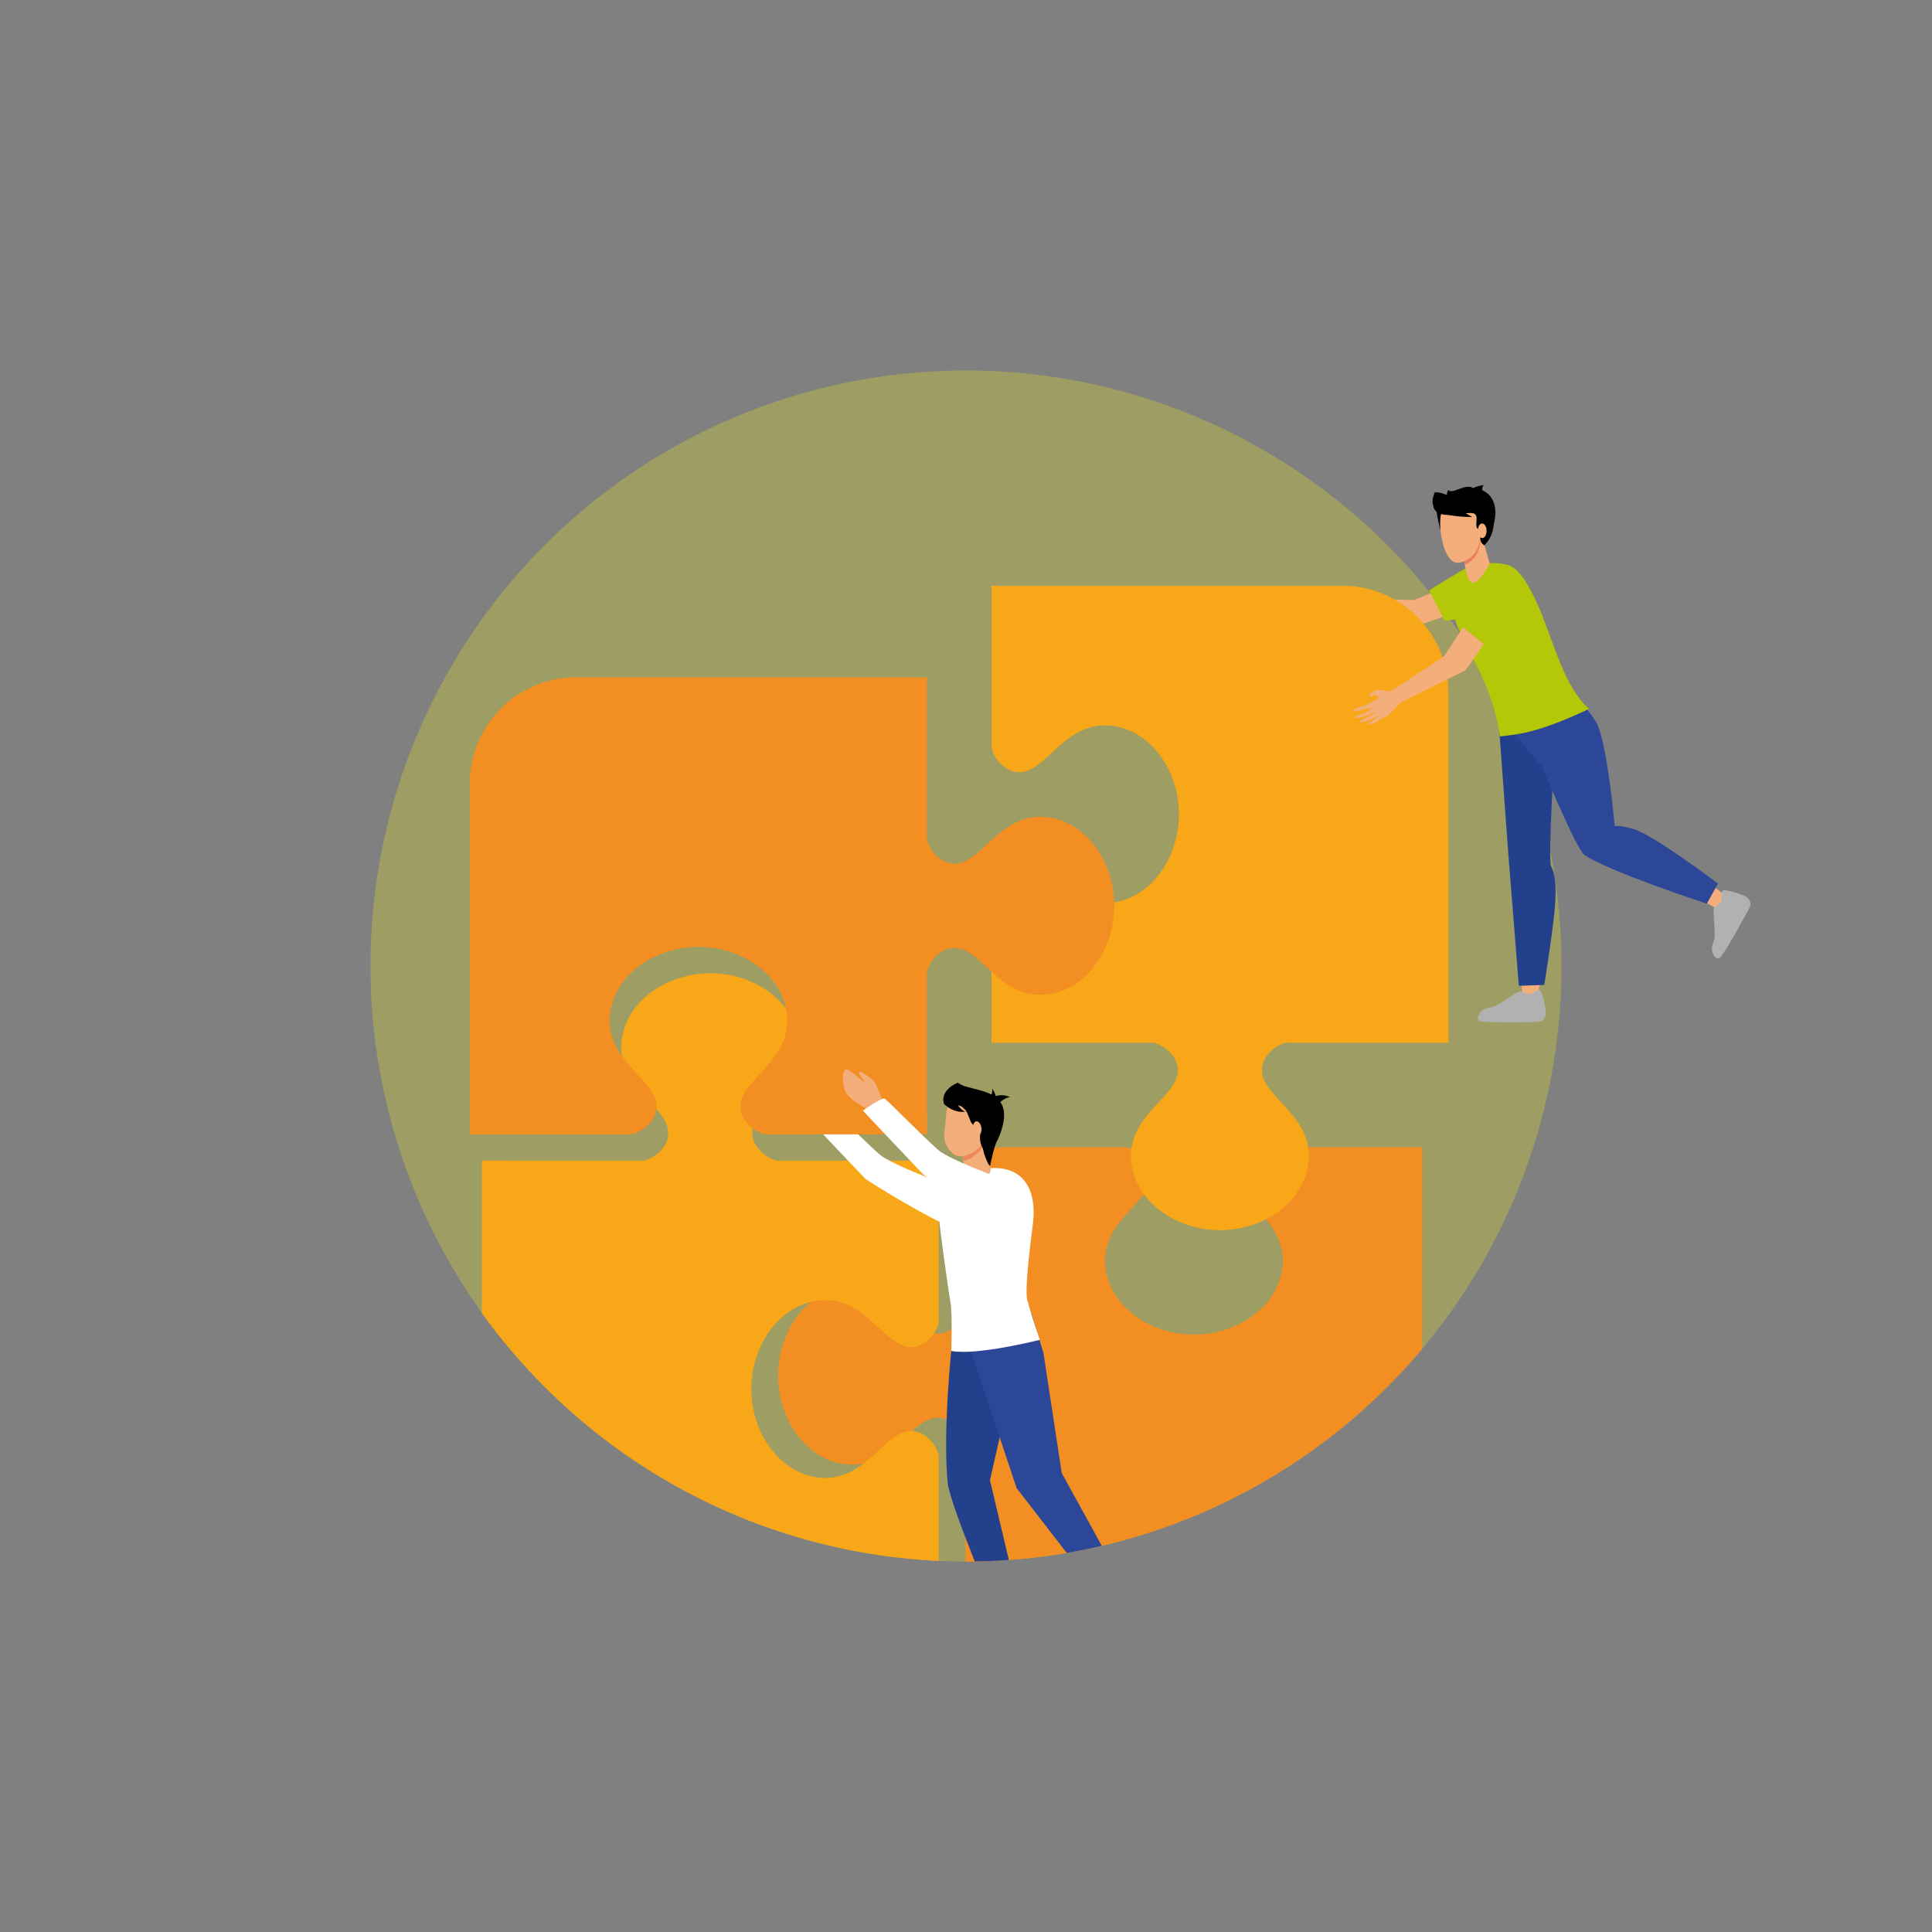 <?xml version="1.0" encoding="UTF-8"?>
<svg id="Picto_2" data-name="Picto 2" xmlns="http://www.w3.org/2000/svg" xmlns:xlink="http://www.w3.org/1999/xlink" viewBox="0 0 200 200"><rect x="0" y="0" width="200" height="200" fill="#808080" stroke="none"/>
  <defs>
    <style>
      .cls-1 {
        fill: #b1b1b1;
      }

      .cls-1, .cls-2, .cls-3, .cls-4, .cls-5, .cls-6, .cls-7, .cls-8, .cls-9, .cls-10, .cls-11, .cls-12, .cls-13 {
        stroke-width: 0px;
      }

      .cls-1, .cls-2, .cls-3, .cls-4, .cls-5, .cls-6, .cls-7, .cls-8, .cls-9, .cls-10, .cls-12, .cls-13 {
        fill-rule: evenodd;
      }

      .cls-2 {
        fill: #f28e22;
      }

      .cls-3 {
        fill: #22408c;
      }

      .cls-4 {
        fill: #ef8857;
      }

      .cls-14 {
        clip-path: url(#clippath);
      }

      .cls-5 {
        fill: #f7a717;
      }

      .cls-6 {
        fill: #f4ae7c;
      }

      .cls-7 {
        fill: #b4c808;
      }

      .cls-8 {
        fill: #2c4798;
      }

      .cls-15, .cls-11 {
        fill: #e2df1f;
        opacity: .3;
      }

      .cls-9 {
        fill: #ed7d5b;
      }

      .cls-10 {
        fill: #41a7de;
      }

      .cls-12 {
        fill: #fff;
      }

      .cls-13 {
        fill: #000;
      }
    </style>
    <clipPath id="clippath">
      <circle class="cls-11" cx="100" cy="100" r="61.65"/>
    </clipPath>
  </defs>
  <g>
    <circle class="cls-15" cx="100" cy="100" r="61.65"/>
    <g class="cls-14">
      <path class="cls-6" d="M136.16,63.26s1.05.11,1.04.02c0-.07-.58-.09-1.17-.25-.15-.04-.3-.08-.44-.12-.36-.1-.4-.36,0-.31.14.02.37.05.54.1.17.05.35.04.51.07.31.04.53.07.52.06,0-.02.06-.05-.1-.1-.19-.06-.63-.09-.91-.2-.16-.06-.49-.17-.49-.17,0,0-.53-.24-.52-.27.03-.18.46-.12.66,0,.17,0,.52.13.52.13,0,0,.77.09.78-.02.01-.09-1.78-.67-1.73-.85.04-.15.59,0,.59,0,0,0,.32.11.43.14.13.04.53.11.53.11,0,0,1.39.2,1.4.1,0-.11-.08-.38-.17-.42-.08-.04-.27-.04-.35-.08-.08-.04-.15-.17-.1-.27.05-.11.52-.06.52-.06,0,0,.39.05.6.21.74.56.62.67.72.74.11.08,2.01.15,2.01.15l4.8.15,5.39-2.16,1.79,2.37s-5.93,2.19-6.26,2.25c0,0-6.9-1.07-7.4-1.13,0,0-.83.19-1.36.3-.53.1-1.07-.03-1.22-.03-.02,0-.53,0-1.15-.18-.54-.15.04-.26.04-.26Z"/>
      <path class="cls-2" d="M136.28,166.04h-36.32v-16.74c-.28-1.27-1.55-2.65-3.01-2.55-2.54.17-4.33,4.58-8.34,4.84-4.44.28-8.05-4.12-8.05-9.19s3.61-9.47,8.05-9.19c4.01.25,5.81,4.67,8.34,4.84,1.46.1,2.73-1.28,3.01-2.55v-16.74h16.74c1.27.28,2.65,1.55,2.55,3.01-.17,2.54-4.58,4.34-4.84,8.34-.28,4.44,4.12,8.05,9.19,8.05s9.47-3.61,9.19-8.05c-.25-4.01-4.67-5.81-4.84-8.34-.1-1.46,1.28-2.73,2.55-3.01h16.74v36.32c0,6.03-4.94,10.97-10.97,10.97Z"/>
      <path class="cls-2" d="M136.28,166.04h-36.32v-16.74c-.28-1.27-1.55-2.65-3.01-2.55-.65.04-1.26.37-1.87.83,1.75-1.37,3.05-3.16,4.65-3.27,1.46-.1,2.73,1.28,3.01,2.55v16.74h36.32c2.09,0,4.05-.59,5.72-1.62-2.02,2.47-5.08,4.05-8.5,4.05h0ZM94.97,147.67c-1.71,1.35-3.46,3.73-6.37,3.92-4.44.28-8.05-4.12-8.05-9.19,0-3.71,1.93-7.06,4.7-8.48-1.2,1.64-1.92,3.78-1.92,6.05,0,5.08,3.61,9.47,8.05,9.19,1.43-.09,2.58-.71,3.59-1.48h0ZM99.93,135.61l.03-.12v-16.74h2.78v14.31c-.27,1.21-1.44,2.52-2.81,2.55h0ZM131.51,134.4c.9-1.24,1.39-2.72,1.29-4.29-.25-4.01-4.67-5.81-4.84-8.34-.1-1.46,1.28-2.73,2.55-3.01h.27c-.04.19-.05.38-.04.58.17,2.54,4.58,4.34,4.84,8.34.18,2.81-1.52,5.29-4.08,6.73Z"/>
      <path class="cls-5" d="M60.86,167.43h36.32v-16.74c-.28-1.27-1.55-2.65-3.01-2.55-2.54.17-4.34,4.58-8.34,4.84-4.44.28-8.05-4.12-8.05-9.19s3.61-9.47,8.05-9.19c4.01.25,5.81,4.67,8.34,4.84,1.46.1,2.73-1.28,3.01-2.55v-16.74h-16.74c-1.27-.28-2.65-1.55-2.55-3.01.17-2.54,4.58-4.34,4.84-8.34.28-4.44-4.12-8.05-9.19-8.05s-9.47,3.61-9.19,8.05c.25,4.01,4.67,5.81,4.84,8.34.1,1.46-1.28,2.73-2.55,3.01h-16.74v36.32c0,6.04,4.94,10.97,10.97,10.97Z"/>
      <path class="cls-5" d="M60.86,167.43h36.32v-2.43h-33.54c-6.04,0-10.97-4.94-10.97-10.97v-33.88h-2.78v36.32c0,6.04,4.94,10.97,10.97,10.97h0ZM82.48,135.31c1.48-2.03,3.68-3.3,6.13-3.15,4.01.25,5.81,4.67,8.34,4.84.07,0,.14,0,.2,0-.33,1.23-1.57,2.53-2.99,2.43-2.54-.17-4.34-4.58-8.34-4.84-1.19-.08-2.33.19-3.35.71h0ZM68.42,102.06c-2.56,1.44-4.25,3.92-4.08,6.73.25,4.01,4.67,5.81,4.84,8.34.01.2,0,.39-.04.58h.27c1.27-.28,2.65-1.55,2.55-3.01-.17-2.54-4.58-4.33-4.84-8.34-.1-1.58.39-3.05,1.29-4.29Z"/>
      <path class="cls-5" d="M138.97,60.64h-36.32v16.74c.28,1.27,1.55,2.65,3.01,2.55,2.54-.17,4.34-4.58,8.34-4.84,4.44-.28,8.05,4.12,8.05,9.19s-3.61,9.47-8.05,9.19c-4.01-.25-5.81-4.67-8.34-4.84-1.46-.1-2.73,1.28-3.01,2.55v16.74h16.74c1.27.28,2.65,1.55,2.55,3.01-.17,2.54-4.58,4.34-4.84,8.34-.28,4.44,4.12,8.05,9.19,8.05s9.47-3.61,9.19-8.05c-.25-4.01-4.67-5.81-4.84-8.34-.1-1.46,1.28-2.73,2.55-3.01h16.74v-36.32c0-6.04-4.94-10.97-10.97-10.97Z"/>
      <path class="cls-5" d="M105.43,60.64h-2.78v16.74c.28,1.27,1.55,2.65,3.01,2.55,1.6-.11,2.9-1.89,4.65-3.27-.61.46-1.21.79-1.87.83-1.46.1-2.73-1.28-3.01-2.55v-14.31h0ZM110.42,76.58c1-.77,2.15-1.39,3.59-1.48,4.44-.28,8.05,4.12,8.05,9.19,0,2.27-.72,4.41-1.92,6.05,2.77-1.42,4.7-4.77,4.7-8.48,0-5.08-3.61-9.47-8.05-9.19-2.91.19-4.66,2.57-6.37,3.92h0ZM105.46,88.64s-.02.08-.03.12v16.74h16.74c1.27.28,2.65,1.55,2.55,3.01-.17,2.54-4.58,4.34-4.84,8.34-.28,4.44,4.12,8.05,9.19,8.05,1.86,0,3.63-.49,5.12-1.32-1.64,2.26-4.63,3.76-7.9,3.76-5.08,0-9.47-3.61-9.19-8.05.25-4.01,4.67-5.81,4.84-8.34.1-1.46-1.28-2.73-2.55-3.01h-16.74v-16.74c.27-1.21,1.44-2.52,2.81-2.55h0ZM133.47,107.94h16.47v-2.43h-13.96c-1.09.24-2.28,1.23-2.51,2.43Z"/>
      <path class="cls-10" d="M127.45,154.4c0,.28.02.52.04.68-.02-.16-.04-.4-.04-.68Z"/>
      <path class="cls-13" d="M151.06,52.06c-.66-.06-.99-.09-.99-.09.17,1.16.35,2,.53,2.53.3-1.63.46-2.44.46-2.44Z"/>
      <path class="cls-12" d="M149.37,60.58l1.61,3.16s6.43-.76,6.99-2.76c.56-2-2.79-3.49-3.46-3.35-.67.13-5.14,2.95-5.14,2.95Z"/>
      <path class="cls-8" d="M179.27,90.92l-1.16,2.09s-10.49-3.45-12.69-5.07c-.85-.62-4.36-9.12-4.36-9.12l-2.78-3.29-.03-1.83,5.96-2.62s2.16,2.44,2.59,3.42c1.06,2.45,1.78,10.55,1.78,10.55,0,0-.09-.31,1.91.22,2,.54,8.77,5.65,8.77,5.65Z"/>
      <path class="cls-12" d="M153.23,58.53l2.38-.78s1.14-.05,1.94.21c.95.31,1.68,1.4,2.36,2.68,1.99,3.54,2.98,9.53,6,12.2-1.95.94-4.15,1.85-6.19,2.37-.94.24-2.06.39-3.03.48,0-.47-.49-3.02-1.49-5.37-1.24-2.89-3.06-5.74-3.3-7.3-.44-2.84,1.34-4.49,1.34-4.49Z"/>
      <path class="cls-6" d="M152.97,57.31l.24,1.42s.24,1.11.77,1.07c.65-.05,1.66-2.02,1.66-2.02l-.83-2.89-1.84,2.42Z"/>
      <path class="cls-9" d="M154.66,55.37c-.05,1.46-.87,2.24-1.59,2.56l-.1-.62,1.71-2.25c0,.1,0,.21-.01.3Z"/>
      <path class="cls-6" d="M151.92,52.1c-.54.08-1.11-.22-1.22.34-.52.97.05,5.28,1.61,5.28.71,0,2.29-.71,2.35-2.74.03-.88.06-2.02-.72-2.5-.61-.37-1.41-.47-2.03-.38Z"/>
      <path class="cls-13" d="M155.1,55.91s1.27-1.96,1.12-3.67c-.15-1.72-1.44-2.36-2.79-2.21-.61.07-4.05.97-3.57,2.03.64,1.42,3.56.2,4.2.58.53.31-.1,1.33.41,1.61.48.26.24.18.2.83-.05.64.44.83.44.83Z"/>
      <path class="cls-6" d="M155.31,54.41c0,.42-.2.75-.45.75-.25,0-.46-.33-.46-.75,0-.42.2-.76.45-.76s.46.34.46.75Z"/>
      <path class="cls-1" d="M178.86,93.42s.7-.45.78-.71c.08-.26-.12-.92.17-1.07.29-.15,2.14.46,2.42.67.34.26.47.66.39.93-.08.26-2.55,4.73-3.07,5.29-.52.57-1.17-.69-.78-1.46.39-.78-.06-2.42.09-3.65Z"/>
      <path class="cls-13" d="M151.52,52.2c1.35-.42,2.32-.94,2.9-1.55-.39.08.58-.1-.6-.71-.79-.41-2.09.74-2.47.24-.41.73.09.95,1.53,1.26-1.52-.63-2.03-1.01-2.92-1.03-.77,1.72.4,2.15,1.56,1.79Z"/>
      <path class="cls-13" d="M154.52,52.13c-.26-.68-.36-1.17-.31-1.47-1.52-.01-.59-.78.81-.99-.43.62.17.97.25,1.26.42-.52.99,1.03.6,1.59.41,1.31.11,2.45-.77,3.39.96-1.91.77-3.17-.58-3.78Z"/>
      <path class="cls-13" d="M151.92,51.62c-.6.14-1.84.23-1.67.47.04.66,2.05.89,3.58.89-.63-.4-1.4-.71-1.9-1.36Z"/>
      <path class="cls-12" d="M156.7,58.06c.8-.02,2.19.2,2.19,2.3s-3.23,6.3-3.23,6.3l-3.03-2.46s1.77-6.08,4.06-6.14Z"/>
      <path class="cls-6" d="M114.15,165.28s.65.63.66.86c.02.23.06,2.71-.21,2.94-.27.23-1.04.4-.79.66.19.19,1.64.15,2.61.1.28-.02.63-2.25.75-2.58.16-.48.74-1.52.6-1.85-.07-.16-.6-.53-1.09-.84-.51-.33-.99-1.06-.99-1.06l-1.53,1.77Z"/>
      <path class="cls-6" d="M105.48,166.83l.58,1.64c.04.26.21.9.21,1.14,0,.89-4-.75-3.1-1.14.08-.04.34-.32.36-.62.04-.46-.34-1.04-.34-1.04l2.28.03Z"/>
      <path class="cls-3" d="M99.96,135.78l-1.45,3.69s-.94,8.81-.4,14.08c.23,2.21,5.21,14.01,5.21,14.01l2.47-.35-3.31-13.98,1.22-5.35,1.73-10.57-5.47-1.54Z"/>
      <path class="cls-8" d="M106.78,135.97l1.24,4.11,1.89,12.41,6.39,11.61s-.96,1.46-1.99,1.68l-9.07-11.73-4.91-14.69.17-3.26,6.28-.13Z"/>
      <path class="cls-1" d="M116.64,164.55s-1.36,4.12-1.95,4.32c-.16.05-1.03.27-1.17.6v.03c-.05.21.12.4.34.4h2.77s.39-1.85.55-2.66c0,0,.82-1.99.73-2.17-.09-.18-1.28-.52-1.28-.52Z"/>
      <path class="cls-1" d="M106.5,169.9l-.46-1.45s-.96.41-1.44.34c-.48-.06-1.42-.34-1.42-.34-1.92.63-3.49.94-3.21,1.45h6.52Z"/>
      <path class="cls-6" d="M86.06,115.65s-.47-2.33-.66-2.67c-.18-.34-1.27-1.35-1.38-1.32-.11.03-.16.13-.08.35.08.22.49.89.39.88-.11,0-1.43-1.86-1.85-1.7-.42.16-.67,1.62-.3,2.59.38.96,2.31,2.32,2.4,2.47.73,1.29,1.48-.6,1.48-.6Z"/>
      <path class="cls-12" d="M98.9,122.94s-5.44-1.85-7.56-3.21c-.66-.42-4.74-4.53-5.01-4.69-.26-.16-2.09,1.36-2.09,1.36,0,0,4.94,5.23,5.29,5.58.35.35,7.47,4.64,8.34,4.7.87.06,1.85-.91,2.03-1.82.26-1.28-1.01-1.92-1.01-1.92Z"/>
      <path class="cls-12" d="M102.61,120.92c3.6-.18,4.74,2.6,4.31,5.84-.4,3.04-.83,6.87-.57,7.84.45,1.66,1.29,4.1,1.29,4.1,0,0-6.5,1.65-9.16,1.15,0,0,.11-3.99-.08-4.99-.19-1.01-1.64-11.13-1.42-11.72.22-.58.79-1,1.93-1.48,1.15-.48,3.7-.74,3.7-.74Z"/>
      <path class="cls-6" d="M101.62,118.3l.96,2.73s-.96,3.65-1.97,3.54c-.84-.1-.91-3.15-.91-3.15,0,0,.14-1.67-.14-2.45-.28-.77,2.06-.67,2.06-.67Z"/>
      <path class="cls-4" d="M99.56,118.97c-.28-.77,2.06-.67,2.06-.67l.08.22c-.04.17-.09.32-.17.44-.4.62-1.12,1.09-1.79,1.23-.01-.44-.06-.91-.17-1.23Z"/>
      <path class="cls-6" d="M101.24,114.26c.06-.03,1.11,3.1.43,4.15-.68,1.04-2.26,1.64-2.98,1.05-.36-.29-1.12-1.15-.92-2.32.21-1.18,0-2.32.64-2.96,1.14-1.16,2.83.08,2.83.08Z"/>
      <path class="cls-13" d="M99.15,112.08c1.36,1.11,6.6.23,4.15,5.88-.3.33-.73,2.31-.78,2.62-.08.49-.65-1.16-.65-1.16l-.12-.51c-.17-.3-.27-.62-.3-.96-.01-.2-.01-.42.04-.62.13-.51-.62-.69-.89-1.04-.21-.27-.34-.95-.67-1.4l-.36-.33s-.75-.38-1.36-.11c-.61.26-1.19-1.45.95-2.38Z"/>
      <path class="cls-6" d="M100.75,116.87c.07.4.31.69.54.64.23-.04.37-.39.3-.79-.07-.4-.31-.68-.54-.64-.23.04-.37.39-.3.79Z"/>
      <path class="cls-13" d="M103.08,114.48c-.43-.26-.57-.55-.42-.87.67-.3,1.31-.31,1.91-.04-.37.02-.86.32-1.49.91Z"/>
      <path class="cls-13" d="M102.13,114.36c.35.37.66.45.94.23.16-.72.04-1.34-.35-1.88.06.36-.14.91-.59,1.65Z"/>
      <path class="cls-13" d="M98.56,113.44c-.61.13-.89.41-.83.84.65.62,1.39.89,2.19.81-.42-.17-.87-.72-1.36-1.65Z"/>
      <path class="cls-2" d="M59.63,70.12h36.32v16.74c.28,1.27,1.55,2.65,3.01,2.55,2.54-.17,4.34-4.58,8.34-4.84,4.44-.28,8.05,4.12,8.05,9.19s-3.61,9.47-8.05,9.19c-4.01-.25-5.81-4.67-8.34-4.84-1.46-.1-2.73,1.28-3.01,2.55v16.74h-16.74c-1.27-.28-2.65-1.55-2.55-3.01.17-2.54,4.58-4.33,4.84-8.34.28-4.44-4.12-8.05-9.19-8.05s-9.47,3.61-9.19,8.05c.25,4.01,4.67,5.81,4.84,8.34.1,1.46-1.28,2.73-2.55,3.01h-16.74v-36.32c0-6.04,4.94-10.97,10.97-10.97Z"/>
      <path class="cls-2" d="M113.43,99.81c-1.48,2.03-3.68,3.3-6.13,3.15-4.01-.25-5.81-4.67-8.34-4.84-.07,0-.14,0-.2,0,.33-1.23,1.57-2.52,2.98-2.43,2.54.17,4.34,4.58,8.34,4.84,1.19.08,2.33-.19,3.35-.71h0ZM95.95,114.97v2.44h-16.74c-1.27-.28-2.65-1.55-2.55-3.01.17-2.54,4.58-4.34,4.84-8.34.28-4.44-4.12-8.05-9.19-8.05-1.86,0-3.64.49-5.12,1.32,1.64-2.26,4.63-3.76,7.9-3.76,5.08,0,9.47,3.61,9.19,8.05-.25,4.01-4.67,5.81-4.84,8.34-.1,1.46,1.28,2.73,2.55,3.01h13.96ZM67.9,114.97h-16.47v-36.32c0-2.62.93-5.03,2.47-6.92-3.15,1.93-5.26,5.41-5.26,9.36v36.32h16.74c1.1-.24,2.28-1.23,2.51-2.44Z"/>
      <path class="cls-6" d="M91.53,114.33s-.81-2.09-1.03-2.38c-.23-.29-1.39-1.06-1.49-1.01-.1.04-.13.14-.02.33.11.19.6.75.5.76-.1.01-1.62-1.5-1.98-1.29-.37.22-.37,1.62.13,2.45.5.84,2.51,1.79,2.62,1.92.88,1.09,1.28-.79,1.28-.79Z"/>
      <path class="cls-12" d="M105.1,122.52s-5.56-1.89-7.72-3.28c-.68-.43-5.52-5.35-5.79-5.51-.27-.16-2.27,1.24-2.27,1.24,0,0,5.86,6.21,6.22,6.57.36.36,7.63,4.75,8.52,4.81.89.06,1.88-.93,2.07-1.86.26-1.31-1.03-1.96-1.03-1.96Z"/>
    </g>
  </g>
  <g>
    <path class="cls-13" d="M149.63,52.6c-.66-.06-.99-.09-.99-.09.17,1.16.35,2,.53,2.53.3-1.63.46-2.44.46-2.44Z"/>
    <path class="cls-7" d="M147.94,61.12l1.61,3.16s6.43-.76,6.99-2.76c.56-2-2.79-3.49-3.46-3.35-.67.13-5.14,2.95-5.14,2.95Z"/>
    <path class="cls-6" d="M157.52,103.81c-.04-.34.08-.79.04-1.33-.37-4.24-1.17-13.82-1.17-13.82,0,0-.9-7.59-.97-12.4.97-.09,1.92-.25,2.86-.49,2.05-.52,3.42-1.36,5.37-2.3,1.06,3.92,3.03,11.12,3.03,11.12,0,0,0,1.53,2.04,1.53,1.79,0,9.23,6.22,10.7,7.15-.19.45-.67.89-.89,1.34-2.36-1.93-14.54-6.38-14.54-6.38l-3.3-8.38s-.99,10.27-.19,11.07c.8.8-1.42,12.31-1.42,12.89,0,.07-.94-.01-1.55,0Z"/>
    <path class="cls-3" d="M160.93,77.66s-.71,11.35-.36,12.02c.36.67.62,1.78.36,4.58-.27,2.8-1.07,7.7-1.07,7.7l-2.63.09-1.07-13.4-.91-12.42-.02-.26,3.56-2.67,2.14,4.36Z"/>
    <path class="cls-8" d="M177.85,91.46l-1.16,2.09s-10.49-3.45-12.69-5.07c-.85-.62-4.36-9.12-4.36-9.12l-2.78-3.29-.03-1.83,5.96-2.62s2.16,2.44,2.59,3.42c1.06,2.45,1.78,10.55,1.78,10.55,0,0-.09-.31,1.91.22,2,.54,8.77,5.65,8.77,5.65Z"/>
    <path class="cls-7" d="M151.81,59.07l2.38-.78s1.14-.05,1.94.21c.95.31,1.68,1.4,2.36,2.68,1.99,3.54,2.98,9.53,6,12.2-1.95.94-4.15,1.85-6.19,2.37-.94.24-2.06.39-3.03.48,0-.47-.49-3.02-1.49-5.37-1.24-2.89-3.06-5.74-3.3-7.3-.44-2.84,1.34-4.49,1.34-4.49Z"/>
    <path class="cls-6" d="M151.54,57.85l.24,1.42s.24,1.11.77,1.07c.65-.05,1.66-2.02,1.66-2.02l-.83-2.89-1.84,2.42Z"/>
    <path class="cls-9" d="M153.24,55.91c-.05,1.46-.87,2.24-1.59,2.56l-.1-.62,1.71-2.25c0,.1,0,.21-.01.3Z"/>
    <path class="cls-6" d="M150.49,52.64c-.54.08-1.11-.22-1.22.34-.52.97.05,5.28,1.61,5.28.71,0,2.29-.71,2.35-2.74.03-.88.06-2.02-.72-2.5-.61-.37-1.41-.47-2.03-.38Z"/>
    <path class="cls-13" d="M153.67,56.45s1.27-1.96,1.12-3.67c-.15-1.72-1.44-2.36-2.79-2.21-.61.07-4.05.97-3.57,2.03.64,1.42,3.56.2,4.2.58.53.31-.1,1.33.41,1.61.48.26.24.18.2.83-.05.64.44.83.44.83Z"/>
    <path class="cls-6" d="M153.89,54.95c0,.42-.2.75-.45.75-.25,0-.46-.33-.46-.75,0-.42.2-.76.45-.76s.46.34.46.75Z"/>
    <path class="cls-1" d="M177.43,93.96s.7-.45.78-.71c.08-.26-.12-.92.17-1.07.29-.15,2.14.46,2.42.67.34.26.47.66.39.93-.08.26-2.55,4.73-3.07,5.29-.52.57-1.17-.69-.78-1.46.39-.78-.06-2.42.09-3.65Z"/>
    <path class="cls-1" d="M157.4,102.59s.74.38,1.01.33c.27-.06.74-.55,1.01-.38.27.18.66,2.09.61,2.43-.05.43-.34.74-.62.8-.27.06-5.37.12-6.12-.05-.75-.17.02-1.36.89-1.41.87-.05,2.07-1.25,3.22-1.72Z"/>
    <path class="cls-13" d="M150.1,52.74c1.35-.42,2.32-.94,2.9-1.55-.39.08.58-.1-.6-.71-.79-.41-2.09.74-2.47.24-.41.73.09.95,1.53,1.26-1.52-.63-2.03-1.01-2.92-1.03-.77,1.72.4,2.15,1.56,1.79Z"/>
    <path class="cls-13" d="M153.09,52.67c-.26-.68-.36-1.17-.31-1.47-1.52-.01-.59-.78.81-.99-.43.62.17.97.25,1.26.42-.52.99,1.03.6,1.59.41,1.31.11,2.45-.77,3.39.96-1.91.77-3.17-.58-3.78Z"/>
    <path class="cls-13" d="M150.49,52.16c-.6.14-1.84.23-1.67.47.04.66,2.05.89,3.58.89-.63-.4-1.4-.71-1.9-1.36Z"/>
    <path class="cls-6" d="M141.85,74.71s.92-.52.86-.58c-.04-.05-.52.26-1.1.47-.15.05-.3.11-.43.15-.36.12-.54-.06-.18-.25.13-.07.34-.17.49-.23.17-.06.31-.17.45-.24.27-.14.47-.24.46-.25-.02,0,.02-.08-.14-.03-.19.06-.57.29-.86.36-.16.04-.5.14-.5.14,0,0-.57.11-.58.08-.08-.17.31-.36.54-.39.14-.09.5-.19.5-.19,0,0,.68-.37.63-.46-.04-.08-1.84.47-1.9.3-.05-.14.48-.33.48-.33,0,0,.33-.09.44-.13.13-.04.5-.21.5-.21,0,0,1.26-.64,1.2-.73-.06-.09-.29-.26-.38-.25-.09.01-.25.12-.34.14-.09.01-.22-.05-.24-.16-.02-.11.39-.34.39-.34,0,0,.34-.18.61-.17.93.03.89.19,1.01.19.14,0,1.73-1.03,1.73-1.03l4.01-2.64,3.17-4.87,2.83.91s-3.59,5.2-3.83,5.44c0,0-6.26,3.09-6.71,3.33,0,0-.57.64-.94,1.02-.37.39-.89.59-1.02.68-.01.01-.44.3-1.05.51-.53.18-.11-.23-.11-.23Z"/>
    <path class="cls-7" d="M155.28,58.6c.8-.02,2.19.2,2.19,2.3s-3.23,6.3-3.23,6.3l-3.03-2.46s1.77-6.08,4.06-6.14Z"/>
  </g>
</svg>